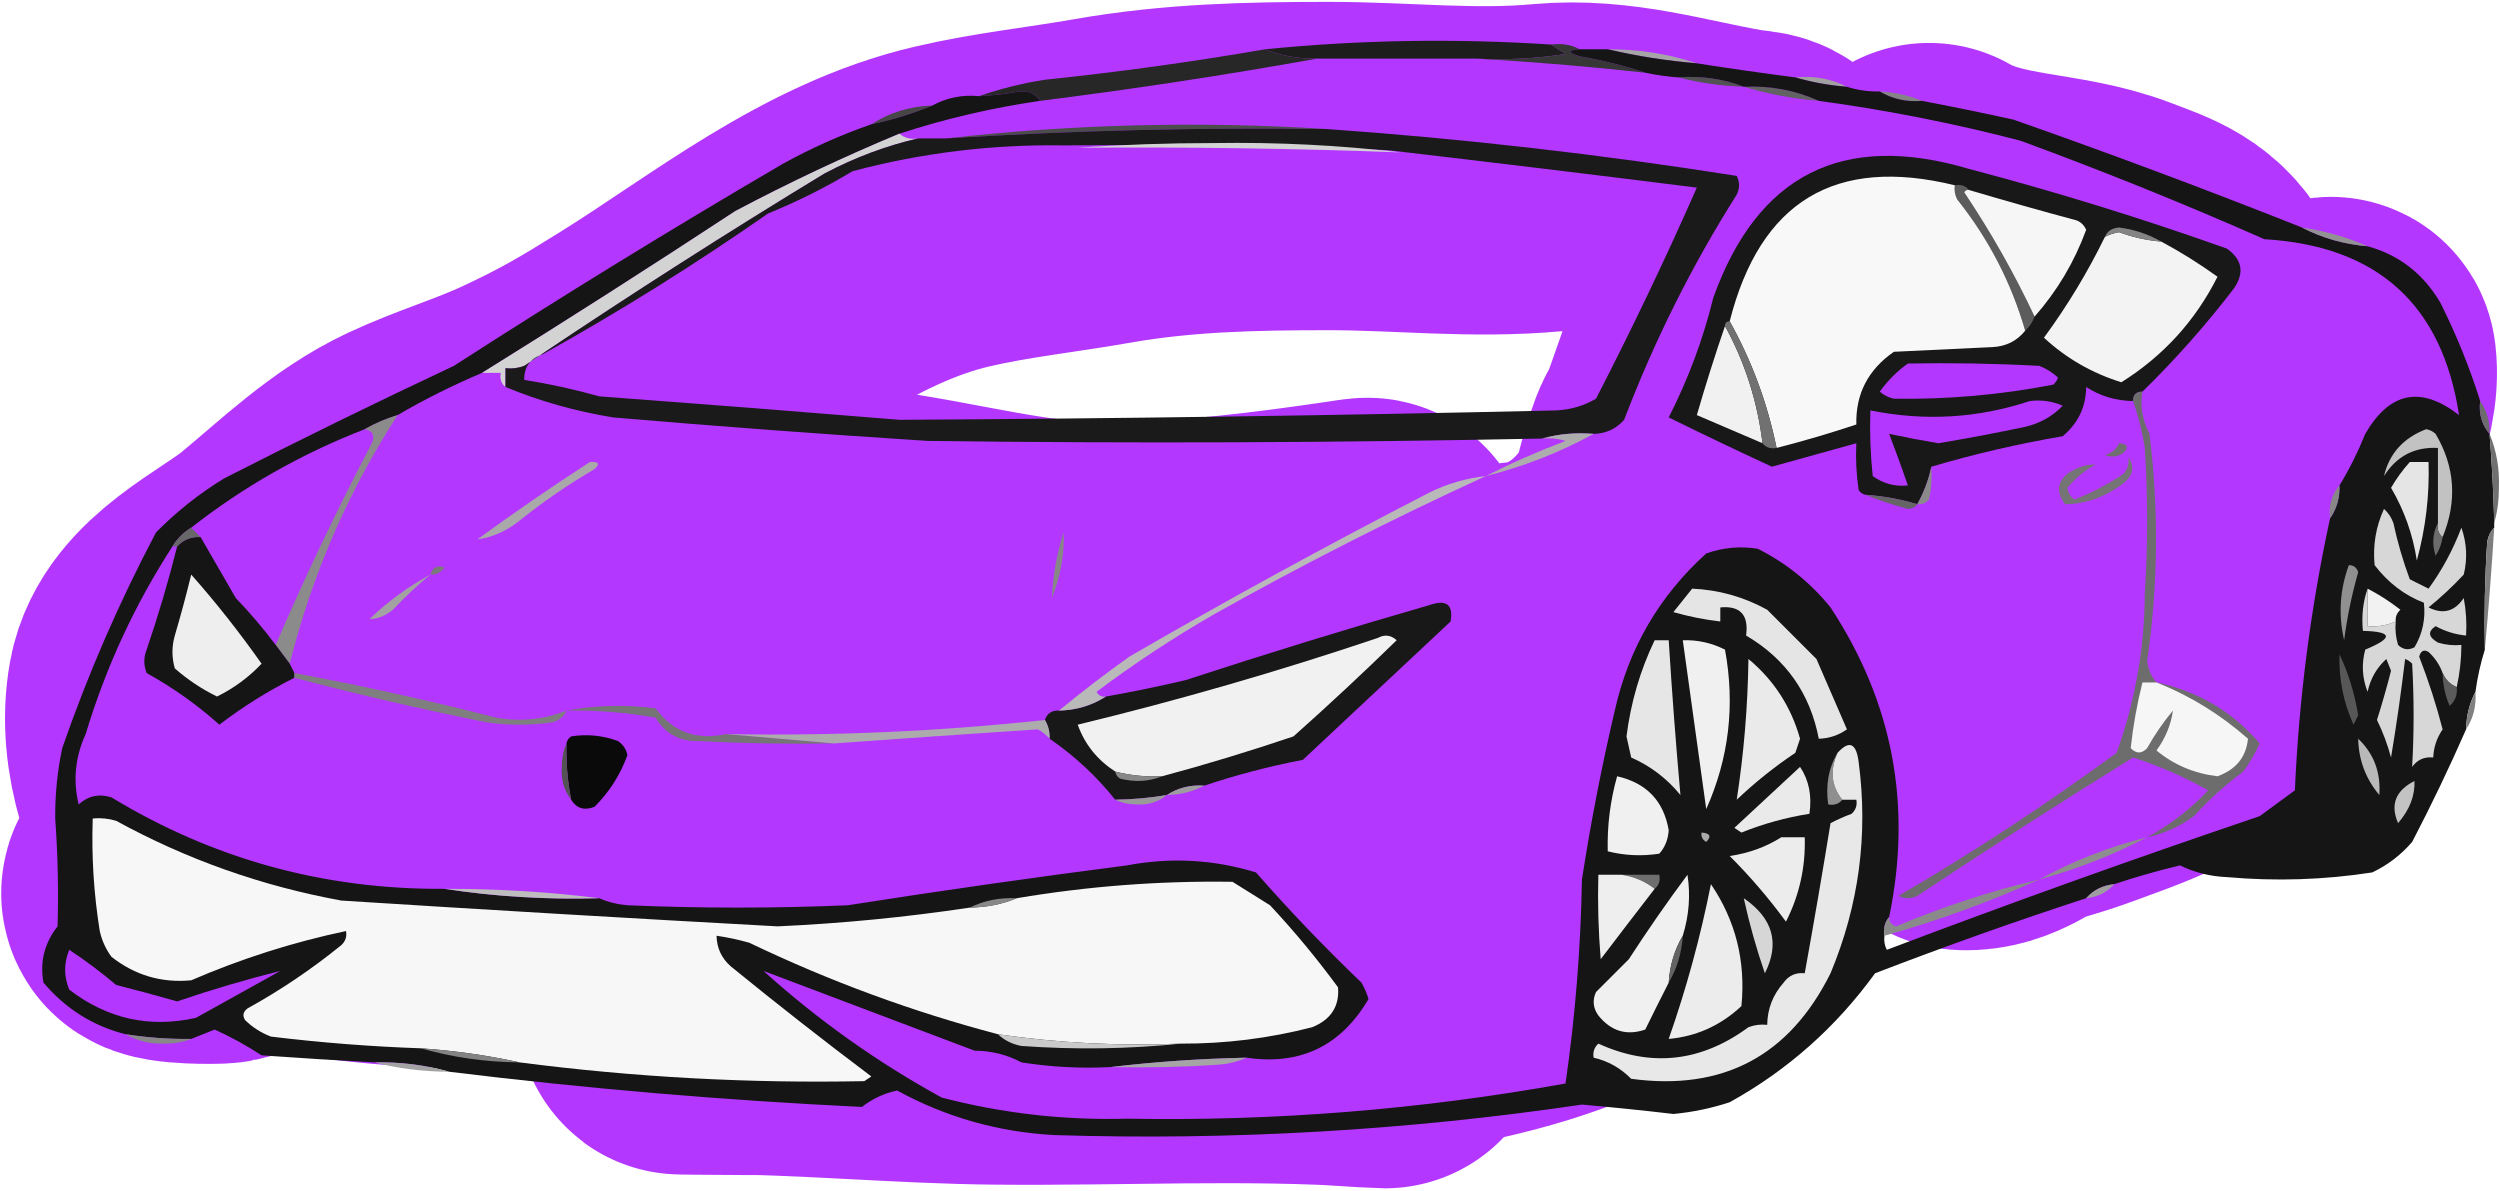 <?xml version="1.0" encoding="UTF-8"?> <svg xmlns="http://www.w3.org/2000/svg" width="533" height="254" viewBox="0 0 533 254" fill="none"> <path d="M378.64 109.451C379.366 115.744 389.268 112.973 393.239 112.459C402.581 111.249 412.183 109.713 420.843 105.824C421.34 105.6 428.88 99.784 429.558 99.851C429.916 99.887 432.166 102.742 432.256 102.815C437.016 106.673 443.165 108.666 449.155 109.539C460.811 111.239 467.668 107.167 475.255 99.011C478.619 95.395 482.813 92.781 486.315 89.279C489.7 85.894 492.952 82.34 495.737 78.44C495.827 78.314 497.066 75.979 497.241 77.467C498.254 86.076 492.361 96.485 488.704 103.744C480.17 120.684 471.271 138.987 454.685 149.353C448.213 153.399 441.357 156.651 434.734 160.413C430.051 163.073 425.398 167.318 419.781 167.579C412.074 167.938 434.304 162.366 441.546 159.705C452.054 155.844 464.982 151.707 472.645 142.983C478.821 135.953 480.176 125.194 480.077 116.219C479.895 99.728 472.98 81.126 466.231 66.187C462.935 58.891 457.492 57.367 450.482 54.685C437.534 49.731 423.645 51.218 411.288 44.156" stroke="#B437FF" stroke-width="70" stroke-linecap="round"></path> <path d="M235.31 138.118C232.369 139.541 227.64 139.978 226.905 143.161C226.035 146.93 244.395 150.234 244.6 150.284C252.026 152.081 260.906 154.645 268.666 152.982C271.762 152.319 278.012 149.165 278.088 145.196C278.127 143.185 273.94 143.962 272.072 144.71C266.536 146.924 260.534 151.007 257.429 156.256C251.956 165.507 259.042 178.054 269.816 178.021C287.29 177.967 302.328 163.407 311.045 149.709C313.271 146.211 315.799 141.755 316.531 137.499C316.642 136.85 316.34 136.048 316.619 135.42C317.321 133.841 327.458 133.237 328.475 132.987C345.921 128.691 354.783 115.627 362.007 99.985C363.236 97.323 364.124 90.293 360.724 95.96C359.523 97.962 355.641 111.997 358.468 103.878C364.998 85.121 372.75 65.887 375.898 46.192C376.754 40.832 374.251 41.727 369.881 40.972C356.378 38.64 343.677 34.483 329.89 35.752C314.142 37.203 298.974 35.398 283.308 35.398C266.873 35.398 251.194 35.723 234.956 38.584C224.339 40.454 213.521 41.572 203.017 44.025C178.818 49.676 158.702 66.23 138.032 79.105C128.592 84.985 123.322 88.106 113.436 92.73C105.469 96.457 97.012 98.919 89.061 102.64C78.452 107.605 69.863 116.073 60.926 123.431C53.163 129.822 38.637 136.058 36.595 147.231C34.399 159.245 39.421 172.36 45.752 182.356C49.471 188.228 57.836 188.281 64.022 189.434C83.063 192.984 101.023 193.339 120.292 192C126.052 191.6 141.611 192.601 138.961 181.825C137.706 176.722 133.844 168.254 128.476 166.209C121.604 163.591 109.785 167.988 103.128 169.704C93.252 172.25 83.407 175.718 74.02 179.702C65.119 183.479 56.652 189.632 47.123 191.734C46.413 191.891 35.99 191.984 35.312 190.628C34.865 189.735 37.221 190.039 38.187 189.788C49.787 186.776 61.493 183.75 72.781 179.702C103.315 168.751 129.387 151.439 151.967 128.297C153.525 126.7 154.592 124.198 156.744 123.608C159.639 122.815 159.678 128.851 160.947 131.571C165.163 140.606 176.662 159.459 189.436 152.672C195.838 149.272 196.233 141.966 199.478 136.437C200.587 134.547 213.437 136.986 215.315 136.968C226.221 136.865 238.783 132.026 249.422 129.713C262.563 126.856 277.617 125.712 290.165 120.6C293.079 119.413 291.588 119.762 287.997 120.29C271.752 122.682 255.374 124.695 238.938 125.112C219.541 125.605 202.28 120.117 183.375 117.769C178.594 117.175 177.712 118.718 176.607 123.343C172 142.626 169.509 164.554 173.156 184.17C175.145 194.865 178.92 206.381 190.365 209.872C204.997 214.335 221.841 211.681 236.903 212.703C252.051 213.731 267.094 216.139 282.202 217.613C283.265 217.717 303.265 218.845 291.669 218.1C265.3 216.406 238.837 217.824 212.439 217.569C192.087 217.372 171.773 215.357 151.436 215.357C120.439 215.357 213.453 216.1 244.423 214.826C273.991 213.61 306.967 213.001 334.801 201.467C351.359 194.604 362.429 183.322 368.421 166.607C369.151 164.573 375.507 151.417 369.173 151.213C360.719 150.94 352.199 155.78 343.958 151.213C339.484 148.733 336.061 140.442 341.392 137.057C343.671 135.609 346.596 135.729 349.178 135.729" stroke="#B437FF" stroke-width="70" stroke-linecap="round"></path> <path fill-rule="evenodd" clip-rule="evenodd" d="M330.769 9.499C331.667 10.157 332.667 10.824 333.769 11.499C327.471 12.496 321.137 12.829 314.769 12.499C303.436 12.499 292.102 12.499 280.769 12.499C276.844 12.569 273.178 11.903 269.769 10.499C289.925 8.496 310.258 8.163 330.769 9.499Z" fill="#1D1D1D"></path> <path fill-rule="evenodd" clip-rule="evenodd" d="M342.769 10.5C349.393 10.492 355.726 11.492 361.769 13.5C355.233 12.949 348.9 11.949 342.769 10.5Z" fill="#A6A6A6"></path> <path fill-rule="evenodd" clip-rule="evenodd" d="M330.769 9.5C333.004 9.206 335.004 9.539 336.769 10.5C334.172 10.721 334.172 11.221 336.769 12C341.645 12.845 346.312 14.011 350.769 15.5C338.654 14.168 326.654 13.168 314.769 12.5C321.137 12.83 327.471 12.496 333.769 11.5C332.667 10.825 331.667 10.158 330.769 9.5Z" fill="#373737"></path> <path fill-rule="evenodd" clip-rule="evenodd" d="M269.769 10.5C273.178 11.903 276.844 12.57 280.769 12.5C261.301 16.001 241.635 19.001 221.769 21.5C220.777 19.974 219.277 19.307 217.269 19.5C214.452 20.03 211.619 20.364 208.769 20.5C213.189 18.934 217.856 17.767 222.769 17C238.53 15.358 254.196 13.191 269.769 10.5Z" fill="#272727"></path> <path fill-rule="evenodd" clip-rule="evenodd" d="M357.769 16.501C362.722 16.123 367.388 16.79 371.769 18.501C366.899 18.311 362.233 17.644 357.769 16.501Z" fill="#525252"></path> <path fill-rule="evenodd" clip-rule="evenodd" d="M382.769 16.5C386.758 16.116 390.424 16.783 393.769 18.5C389.909 18.191 386.243 17.524 382.769 16.5Z" fill="#A1A1A1"></path> <path fill-rule="evenodd" clip-rule="evenodd" d="M371.769 18.499C377.463 18.239 382.796 19.239 387.769 21.499C382.208 21.044 376.875 20.044 371.769 18.499Z" fill="#626262"></path> <path fill-rule="evenodd" clip-rule="evenodd" d="M400.769 19.5C403.996 19.676 406.996 20.343 409.769 21.5C406.44 21.785 403.44 21.118 400.769 19.5Z" fill="#848484"></path> <path fill-rule="evenodd" clip-rule="evenodd" d="M198.769 22.5C194.634 24.21 190.301 25.543 185.769 26.5C189.647 23.987 193.98 22.654 198.769 22.5Z" fill="#464646"></path> <path fill-rule="evenodd" clip-rule="evenodd" d="M336.769 10.5C338.769 10.5 340.769 10.5 342.769 10.5C348.9 11.949 355.233 12.949 361.769 13.5C368.743 14.592 375.743 15.592 382.769 16.5C386.243 17.525 389.909 18.192 393.769 18.5C396.033 19.219 398.366 19.552 400.769 19.5C403.44 21.118 406.44 21.785 409.769 21.5C416.278 22.74 422.778 24.073 429.269 25.5C449.964 32.77 470.464 40.436 490.769 48.5C495.074 50.746 499.74 52.08 504.769 52.5C511.464 54.342 516.63 58.342 520.269 64.5C523.701 71.349 526.534 78.349 528.769 85.5C528.44 88.228 529.106 90.562 530.769 92.5C531.283 98.822 531.616 105.155 531.769 111.5C531.769 111.833 531.769 112.167 531.769 112.5C531.001 113.263 530.501 114.263 530.269 115.5C529.769 123.159 529.603 130.826 529.769 138.5C528.852 141.417 528.185 144.417 527.769 147.5C526.501 149.905 525.834 152.572 525.769 155.5C522.245 163.551 518.412 171.551 514.269 179.5C511.886 182.273 509.052 184.439 505.769 186C495.51 187.592 485.176 187.926 474.769 187C471.2 186.854 467.867 186.02 464.769 184.5C460.011 185.643 455.344 186.977 450.769 188.5C448.302 188.755 446.302 189.755 444.769 191.5C429.714 196.409 414.714 201.742 399.769 207.5C391.444 218.995 381.111 228.162 368.769 235C364.865 236.281 360.865 237.114 356.769 237.5C350.279 236.734 343.779 236.068 337.269 235.5C300 241.016 262.5 243.183 224.769 242C212.814 241.348 201.647 238.181 191.269 232.5C188.479 233.094 185.979 234.261 183.769 236C154.357 234.589 125.023 232.089 95.769 228.5C90.671 227.043 85.338 226.376 79.769 226.5C71.77 226.067 63.77 225.567 55.769 225C52.559 222.896 49.226 221.063 45.769 219.5C44.092 220.187 42.425 220.854 40.769 221.5C36.066 221.563 31.399 221.229 26.769 220.5C19.824 218.744 13.991 215.078 9.269 209.5C8.464 205.091 9.464 201.091 12.269 197.5C12.492 189.838 12.326 182.171 11.769 174.5C11.726 169.433 12.226 164.433 13.269 159.5C18.777 143.637 25.444 128.304 33.269 113.5C37.647 109.065 42.481 105.232 47.769 102C63.949 93.744 80.282 85.744 96.769 78C119.801 63.152 143.134 48.819 166.769 35C172.888 31.606 179.221 28.773 185.769 26.5C190.301 25.543 194.634 24.21 198.769 22.5C201.851 20.819 205.184 20.152 208.769 20.5C211.619 20.364 214.452 20.03 217.269 19.5C219.277 19.307 220.777 19.974 221.769 21.5C211.539 22.981 201.539 25.314 191.769 28.5C179.866 33.451 168.2 38.951 156.769 45C138.797 56.803 120.797 68.303 102.769 79.5C96.556 82.123 90.556 85.123 84.769 88.5C82.251 89.264 79.918 90.264 77.769 91.5C64.295 96.73 51.962 103.73 40.769 112.5C39.102 113.5 37.769 114.833 36.769 116.5C28.74 128.896 22.573 142.229 18.269 156.5C16.035 161.369 15.534 166.369 16.769 171.5C18.796 169.661 21.13 169.161 23.769 170C45.482 183.181 69.148 189.681 94.769 189.5C105.557 191.159 116.557 191.826 127.769 191.5C129.561 192.309 131.561 192.809 133.769 193C149.436 193.667 165.102 193.667 180.769 193C200.562 189.896 220.395 187.062 240.269 184.5C249.596 182.735 258.763 183.235 267.769 186C274.904 194.136 282.404 201.97 290.269 209.5C290.907 210.609 291.407 211.775 291.769 213C285.873 223.017 277.206 227.183 265.769 225.5C255.92 225.705 246.253 226.372 236.769 227.5C230.401 227.83 224.067 227.496 217.769 226.5C214.711 224.859 211.377 224.026 207.769 224C192.657 218.301 177.657 212.634 162.769 207C174.381 217.474 187.048 226.474 200.769 234C213.718 237.374 226.885 238.874 240.269 238.5C271.731 239.068 302.897 236.568 333.769 231C335.849 216.628 337.016 202.128 337.269 187.5C339.139 175.413 341.472 163.413 344.269 151.5C347.24 138.224 353.74 127.057 363.769 118C367.366 116.723 371.033 116.39 374.769 117C380.803 120.028 385.97 124.195 390.269 129.5C403.547 149.679 407.714 171.679 402.769 195.5C401.835 196.568 401.501 197.901 401.769 199.5C401.62 200.552 401.786 201.552 402.269 202.5C428.578 192.539 455.078 183.039 481.769 174C484.269 172.167 486.769 170.333 489.269 168.5C490.131 148.94 492.631 129.607 496.769 110.5C498.193 108.485 498.859 106.152 498.769 103.5C500.872 100.06 502.706 96.393 504.269 92.5C509.474 83.523 516.141 82.189 524.269 88.5C520.679 64.919 506.845 52.419 482.769 51C465.662 43.447 448.329 36.447 430.769 30C416.613 26.307 402.279 23.474 387.769 21.5C382.796 19.24 377.463 18.24 371.769 18.5C367.388 16.79 362.722 16.123 357.769 16.5C355.408 16.326 353.075 15.993 350.769 15.5C346.312 14.011 341.645 12.844 336.769 12C334.172 11.221 334.172 10.721 336.769 10.5Z" fill="#151515"></path> <path fill-rule="evenodd" clip-rule="evenodd" d="M282.769 27.501C255.731 27.15 228.731 27.817 201.769 29.501C228.711 26.466 255.711 25.799 282.769 27.501Z" fill="#4C4C4C"></path> <path fill-rule="evenodd" clip-rule="evenodd" d="M191.769 28.5C192.837 29.434 194.17 29.768 195.769 29.5C188.903 31.084 182.236 33.584 175.769 37C154.096 50.168 132.763 63.834 111.769 78C110.476 78.49 109.142 78.657 107.769 78.5C107.769 79.833 107.769 81.167 107.769 82.5C106.865 81.791 106.532 80.791 106.769 79.5C105.436 79.5 104.102 79.5 102.769 79.5C120.797 68.303 138.797 56.803 156.769 45C168.2 38.951 179.866 33.451 191.769 28.5Z" fill="#D3D3D3"></path> <path fill-rule="evenodd" clip-rule="evenodd" d="M490.769 48.5C495.707 49.231 500.374 50.565 504.769 52.5C499.74 52.08 495.074 50.746 490.769 48.5Z" fill="#929292"></path> <path fill-rule="evenodd" clip-rule="evenodd" d="M456.769 83.501C455.436 83.501 454.769 84.168 454.769 85.501C451.087 85.446 447.754 84.446 444.769 82.501C444.741 86.72 443.074 90.22 439.769 93.001C430.188 94.646 420.854 96.812 411.769 99.501C411.187 102.273 410.187 104.94 408.769 107.501C405.184 106.418 401.518 105.752 397.769 105.501C397.152 105.39 396.652 105.057 396.269 104.501C395.771 101.184 395.604 97.851 395.769 94.501C389.798 96.156 383.798 97.823 377.769 99.501C370.42 96.103 363.087 92.603 355.769 89.001C359.929 80.841 363.096 72.341 365.269 63.501C374.686 37.209 392.853 28.042 419.769 36.001C438.346 40.895 456.68 46.561 474.769 53.001C478.06 55.333 478.56 58.166 476.269 61.501C470.246 69.351 463.746 76.684 456.769 83.501Z" fill="#181818"></path> <path fill-rule="evenodd" clip-rule="evenodd" d="M416.769 39.5C418.06 39.263 419.06 39.596 419.769 40.5C419.331 40.434 418.997 40.601 418.769 41C424.466 49.508 429.466 58.341 433.769 67.5C433.337 68.71 432.67 69.71 431.769 70.5C428.806 60.243 423.973 50.909 417.269 42.5C416.786 41.552 416.62 40.552 416.769 39.5Z" fill="#5C5C5C"></path> <path fill-rule="evenodd" clip-rule="evenodd" d="M460.769 51.5C464.91 53.721 468.91 56.221 472.769 59C468.037 68.4 461.203 75.9 452.269 81.5C446.006 79.552 440.506 76.385 435.769 72C440.735 65.237 445.069 58.071 448.769 50.5C449.685 50.018 450.685 49.685 451.769 49.5C454.689 50.586 457.689 51.252 460.769 51.5Z" fill="#F3F3F3"></path> <path fill-rule="evenodd" clip-rule="evenodd" d="M460.769 51.5C457.689 51.252 454.689 50.586 451.769 49.5C450.685 49.685 449.685 50.018 448.769 50.5C449.239 49.306 450.239 48.64 451.769 48.5C455.066 48.932 458.066 49.932 460.769 51.5Z" fill="#848484"></path> <path fill-rule="evenodd" clip-rule="evenodd" d="M419.769 40.5C427.394 42.763 435.06 44.93 442.769 47C443.697 47.388 444.364 48.055 444.769 49C442.247 55.882 438.58 62.049 433.769 67.5C429.466 58.341 424.466 49.508 418.769 41C418.997 40.601 419.331 40.435 419.769 40.5Z" fill="#F6F6F6"></path> <path fill-rule="evenodd" clip-rule="evenodd" d="M416.769 39.501C416.62 40.553 416.786 41.553 417.269 42.501C423.973 50.91 428.806 60.244 431.769 70.501C430.007 72.701 427.673 73.868 424.769 74.001C417.769 74.334 410.769 74.668 403.769 75.001C398.276 78.823 395.609 83.989 395.769 90.501C390.172 92.366 384.506 94.033 378.769 95.501C376.805 85.922 373.472 76.922 368.769 68.501C375.264 42.926 391.264 33.259 416.769 39.501Z" fill="#F8F8F8"></path> <path fill-rule="evenodd" clip-rule="evenodd" d="M367.769 69.5C372.014 77.237 374.68 85.571 375.769 94.5C371.061 92.476 366.395 90.476 361.769 88.5C363.617 82.104 365.617 75.771 367.769 69.5Z" fill="#F1F1F1"></path> <path fill-rule="evenodd" clip-rule="evenodd" d="M370.269 37.501C341.283 32.909 312.117 29.575 282.769 27.501C255.731 27.15 228.731 27.817 201.769 29.501H195.769C188.903 31.085 182.236 33.585 175.769 37.001C155.257 49.463 135.05 62.372 115.146 75.728C114.288 76.082 113.593 76.549 113.062 77.129C112.631 77.42 112.2 77.71 111.769 78.001C110.476 78.491 109.142 78.658 107.769 78.501V82.501C115.014 85.519 122.681 87.685 130.769 89.001C153.085 90.905 175.418 92.571 197.769 94.001C241.42 94.559 285.087 94.393 328.769 93.501C332.231 92.519 335.898 92.186 339.769 92.501C342.368 92.452 344.535 91.452 346.269 89.501C352.718 72.602 360.718 56.602 370.269 41.501C370.936 40.168 370.936 38.834 370.269 37.501ZM113.062 77.129C112.172 78.102 111.741 79.392 111.769 81.001C117.148 81.845 122.481 83.012 127.769 84.501C149.121 86.085 170.455 87.752 191.769 89.501C238.436 89.245 285.103 88.578 331.769 87.501C334.84 87.354 337.673 86.521 340.269 85.001C347.881 70.237 355.048 55.237 361.769 40.001C339.782 37.241 317.782 34.574 295.769 32.001C272.781 31.142 249.781 30.808 226.769 31.001C211.476 30.758 196.476 32.591 181.769 36.501C175.968 39.986 169.968 42.986 163.769 45.501C148.301 56.292 132.301 66.293 115.769 75.501C115.553 75.571 115.345 75.646 115.146 75.728C114.451 76.195 113.756 76.662 113.062 77.129Z" fill="#1A1A1A"></path> <path fill-rule="evenodd" clip-rule="evenodd" d="M229.769 31.5C239.263 30.834 248.93 30.5 258.769 30.5C272.306 30.292 285.639 30.958 298.769 32.5C275.781 31.641 252.781 31.307 229.769 31.5Z" fill="#D3D3D3"></path> <path fill-rule="evenodd" clip-rule="evenodd" d="M406.769 77.5C416.108 77.334 425.442 77.5 434.769 78C436.271 78.583 437.604 79.416 438.769 80.5C438.56 81.086 438.226 81.586 437.769 82C426.513 84.187 415.18 85.187 403.769 85C402.645 84.751 401.645 84.251 400.769 83.5C402.484 81.118 404.484 79.118 406.769 77.5Z" fill="#B437FF"></path> <path fill-rule="evenodd" clip-rule="evenodd" d="M367.769 69.5C367.769 68.833 368.102 68.5 368.769 68.5C373.472 76.921 376.805 85.921 378.769 95.5C377.478 95.737 376.478 95.404 375.769 94.5C374.68 85.571 372.014 77.237 367.769 69.5Z" fill="#717171"></path> <path fill-rule="evenodd" clip-rule="evenodd" d="M432.769 85.499C435.193 85.192 437.526 85.525 439.769 86.499C437.592 88.757 434.926 90.257 431.769 90.999C425.626 92.294 419.459 93.462 413.269 94.499C409.742 93.909 406.242 93.242 402.769 92.499C404.168 96.175 405.501 99.841 406.769 103.5C403.997 103.78 401.497 103.113 399.269 101.5C398.77 96.844 398.603 92.178 398.769 87.499C410.34 89.844 421.674 89.177 432.769 85.499Z" fill="#B437FF"></path> <path fill-rule="evenodd" clip-rule="evenodd" d="M528.769 85.5C530.193 87.515 530.859 89.848 530.769 92.5C529.106 90.562 528.44 88.228 528.769 85.5Z" fill="#6C6C6C"></path> <path fill-rule="evenodd" clip-rule="evenodd" d="M451.769 94.5C453.606 94.639 453.939 95.306 452.769 96.5C451.501 97.428 450.168 97.595 448.769 97C450.211 96.623 451.211 95.79 451.769 94.5Z" fill="#707070"></path> <path fill-rule="evenodd" clip-rule="evenodd" d="M328.769 93.5C332.231 92.518 335.898 92.185 339.769 92.5C332.5 96.479 324.833 99.479 316.769 101.5C322.21 98.732 327.876 96.232 333.769 94C332.135 93.506 330.468 93.34 328.769 93.5Z" fill="#ADADAD"></path> <path fill-rule="evenodd" clip-rule="evenodd" d="M513.769 98.5C515.102 98.5 516.436 98.5 517.769 98.5C517.985 105.622 517.152 112.622 515.269 119.5C514.427 113.982 512.594 108.816 509.769 104C510.919 102.019 512.253 100.186 513.769 98.5Z" fill="#E5E5E5"></path> <path fill-rule="evenodd" clip-rule="evenodd" d="M530.769 92.5C532.253 96.054 532.92 99.888 532.769 104C532.766 106.69 532.433 109.19 531.769 111.5C531.616 105.155 531.283 98.822 530.769 92.5Z" fill="#707070"></path> <path fill-rule="evenodd" clip-rule="evenodd" d="M397.769 105.5C401.518 105.751 405.184 106.417 408.769 107.5C408.352 108.124 407.685 108.457 406.769 108.5C403.592 107.663 400.592 106.663 397.769 105.5Z" fill="#656565"></path> <path fill-rule="evenodd" clip-rule="evenodd" d="M411.769 99.5C411.932 101.857 411.766 104.19 411.269 106.5C410.598 107.252 409.765 107.586 408.769 107.5C410.187 104.939 411.187 102.272 411.769 99.5Z" fill="#8A8A8A"></path> <path fill-rule="evenodd" clip-rule="evenodd" d="M453.769 97.5C455.156 99.489 454.822 101.322 452.769 103C448.903 105.951 444.736 107.451 440.269 107.5C438.405 105.045 438.571 102.878 440.769 101C442.671 99.699 444.671 99.032 446.769 99C444.457 100.314 442.457 101.981 440.769 104C440.899 105.059 441.399 105.892 442.269 106.5C445.974 105.064 449.474 103.231 452.769 101C453.606 99.989 453.939 98.822 453.769 97.5Z" fill="#757575"></path> <path fill-rule="evenodd" clip-rule="evenodd" d="M84.769 88.5C74.197 104.874 66.531 122.541 61.769 141.5C60.781 140.205 59.781 138.872 58.769 137.5C64.993 123.046 71.826 108.712 79.269 94.5C79.994 92.843 79.494 91.843 77.769 91.5C79.918 90.264 82.251 89.264 84.769 88.5Z" fill="#8B8B8B"></path> <path fill-rule="evenodd" clip-rule="evenodd" d="M498.769 103.5C498.859 106.152 498.193 108.485 496.769 110.5C496.44 107.772 497.106 105.438 498.769 103.5Z" fill="#878787"></path> <path fill-rule="evenodd" clip-rule="evenodd" d="M520.769 114.5C519.865 113.791 519.532 112.791 519.769 111.5C519.769 106.167 519.769 100.833 519.769 95.5C514.793 95.238 510.96 97.238 508.269 101.5C509.391 96.7 512.391 93.367 517.269 91.5C518.041 91.645 518.708 91.978 519.269 92.5C523.411 99.505 523.911 106.839 520.769 114.5Z" fill="#C2C2C2"></path> <path fill-rule="evenodd" clip-rule="evenodd" d="M125.769 98.501C127.648 98.394 127.981 98.894 126.769 100C121.161 103.276 115.827 106.943 110.769 111C108.039 113.204 105.039 114.537 101.769 115C109.695 109.219 117.695 103.719 125.769 98.501Z" fill="#A9A9A9"></path> <path fill-rule="evenodd" clip-rule="evenodd" d="M42.769 114.5C45.228 118.738 47.728 123.072 50.269 127.5C53.358 130.719 56.191 134.052 58.769 137.5C59.781 138.872 60.781 140.205 61.769 141.5C62.102 142.167 62.436 142.833 62.769 143.5C62.769 143.833 62.769 144.167 62.769 144.5C57.158 147.31 51.825 150.643 46.769 154.5C42.023 150.256 36.856 146.589 31.269 143.5C30.602 141.833 30.602 140.167 31.269 138.5C33.749 131.221 35.916 123.887 37.769 116.5C39.089 115.058 40.755 114.392 42.769 114.5Z" fill="#151515"></path> <path fill-rule="evenodd" clip-rule="evenodd" d="M40.769 112.5C41.436 113.167 42.102 113.833 42.769 114.5C40.755 114.392 39.089 115.058 37.769 116.5C37.436 116.5 37.102 116.5 36.769 116.5C37.769 114.833 39.102 113.5 40.769 112.5Z" fill="#676767"></path> <path fill-rule="evenodd" clip-rule="evenodd" d="M226.769 113.5C226.973 118.091 226.14 122.757 224.269 127.5C224.452 122.758 225.285 118.091 226.769 113.5Z" fill="#878787"></path> <path fill-rule="evenodd" clip-rule="evenodd" d="M519.769 111.5C519.532 112.791 519.865 113.791 520.769 114.5C520.56 115.922 520.06 117.255 519.269 118.5C518.473 115.961 518.64 113.628 519.769 111.5Z" fill="#6B6B6B"></path> <path fill-rule="evenodd" clip-rule="evenodd" d="M531.769 112.5C531.221 121.319 530.554 129.986 529.769 138.5C529.603 130.826 529.769 123.159 530.269 115.5C530.501 114.263 531.001 113.263 531.769 112.5Z" fill="#7E7E7E"></path> <path fill-rule="evenodd" clip-rule="evenodd" d="M91.769 122.5C92.271 120.915 93.271 120.415 94.769 121C94.025 122.039 93.025 122.539 91.769 122.5Z" fill="#7A7A7A"></path> <path fill-rule="evenodd" clip-rule="evenodd" d="M40.769 122.5C46.041 128.46 51.041 134.793 55.769 141.5C53.037 144.395 49.871 146.728 46.269 148.5C43.008 146.907 40.008 144.907 37.269 142.5C36.602 140.167 36.602 137.833 37.269 135.5C38.545 131.177 39.711 126.844 40.769 122.5Z" fill="#EEEEEE"></path> <path fill-rule="evenodd" clip-rule="evenodd" d="M500.769 120.499C501.766 120.469 502.433 120.969 502.769 121.999C501.41 126.746 500.41 131.58 499.769 136.499C498.512 131.071 498.845 125.737 500.769 120.499Z" fill="#909090"></path> <path fill-rule="evenodd" clip-rule="evenodd" d="M360.769 125.5C366.447 125.753 371.78 127.253 376.769 130C380.269 133.5 383.769 137 387.269 140.5C389.436 145.5 391.602 150.5 393.769 155.5C391.965 156.768 389.965 157.435 387.769 157.5C385.897 147.802 380.73 140.469 372.269 135.5C372.861 131.102 371.028 129.102 366.769 129.5C366.769 130.5 366.769 131.5 366.769 132.5C363.39 132.112 360.057 131.445 356.769 130.5C358.126 128.814 359.459 127.148 360.769 125.5Z" fill="#E5E5E5"></path> <path fill-rule="evenodd" clip-rule="evenodd" d="M91.769 122.5C88.998 124.767 86.332 127.267 83.769 130C82.214 131.289 80.547 131.956 78.769 132C82.718 128.204 87.052 125.037 91.769 122.5Z" fill="#A2A2A2"></path> <path fill-rule="evenodd" clip-rule="evenodd" d="M256.769 167.499C253.774 167.293 251.107 167.959 248.769 169.499C245.134 170.113 241.467 170.447 237.769 170.499C233.73 165.459 229.063 161.126 223.769 157.499C223.836 156.04 223.503 154.707 222.769 153.499C223.242 152.093 224.242 151.426 225.769 151.499C229.483 151.409 232.817 150.409 235.769 148.499C241.454 147.495 247.121 146.328 252.769 144.999C270.031 139.352 287.364 134.018 304.769 128.999C308.38 127.745 309.88 128.911 309.269 132.499C298.769 142.332 288.269 152.166 277.769 161.999C270.523 163.392 263.523 165.226 256.769 167.499Z" fill="#181818"></path> <path fill-rule="evenodd" clip-rule="evenodd" d="M456.769 83.5C456.237 86.49 456.737 89.49 458.269 92.5C460.291 108.686 460.124 124.852 457.769 141C458.028 142.787 458.694 144.287 459.769 145.5C468.607 147.348 475.94 151.682 481.769 158.5C480.802 160.63 479.635 162.63 478.269 164.5C474.47 167.297 470.97 170.464 467.769 174C464.729 176.22 461.396 177.72 457.769 178.5C462.613 175.902 466.946 172.569 470.769 168.5C465.759 165.667 460.426 163.334 454.769 161.5C439.305 171.069 423.971 180.903 408.769 191C407.436 191.667 406.102 191.667 404.769 191C420.81 181.62 436.31 171.453 451.269 160.5C455.21 149.519 457.21 138.186 457.269 126.5C457.936 116.167 457.936 105.833 457.269 95.5C456.736 92.071 455.902 88.738 454.769 85.5C454.769 84.167 455.436 83.5 456.769 83.5Z" fill="#6D6D6D"></path> <path fill-rule="evenodd" clip-rule="evenodd" d="M316.769 101.5C297.07 110.516 277.737 120.35 258.769 131C250.093 136.003 241.759 141.503 233.769 147.5C234.226 148.298 234.893 148.631 235.769 148.5C232.817 150.41 229.483 151.41 225.769 151.5C230.584 147.53 235.584 143.697 240.769 140C261.718 127.854 283.052 116.188 304.769 105C308.532 103.136 312.532 101.969 316.769 101.5Z" fill="#B9B9B9"></path> <path fill-rule="evenodd" clip-rule="evenodd" d="M358.769 136.5C361.936 136.4 364.936 137.067 367.769 138.5C369.949 150.312 368.616 161.645 363.769 172.5C362.102 160.498 360.435 148.498 358.769 136.5Z" fill="#F0F0F0"></path> <path fill-rule="evenodd" clip-rule="evenodd" d="M523.769 146.5C522.369 145.9 521.369 144.9 520.769 143.5C520.152 141.771 519.152 140.271 517.769 139C516.786 138.409 516.119 138.743 515.769 140C517.754 145.108 519.421 150.274 520.769 155.5C519.522 157.323 518.855 159.323 518.769 161.5C516.879 161.297 515.379 161.963 514.269 163.5C514.683 156.19 514.683 148.857 514.269 141.5C513.855 141.043 513.355 140.709 512.769 140.5C511.934 147.527 510.934 154.527 509.769 161.5C509.015 158.695 508.015 156.028 506.769 153.5C507.871 150.027 508.871 146.527 509.769 143C509.436 142.167 509.102 141.333 508.769 140.5C506.707 142.36 505.374 144.694 504.769 147.5C503.614 144.554 503.448 141.554 504.269 138.5C510.307 135.999 510.141 134.665 503.769 134.5C503.459 131.287 503.792 128.287 504.769 125.5C504.769 128.167 504.769 130.833 504.769 133.5C506.89 133.675 508.89 133.341 510.769 132.5C510.609 134.199 510.775 135.866 511.269 137.5C512.318 138.517 513.485 138.684 514.769 138C516.496 135.096 517.162 131.93 516.769 128.5C512.659 126.922 509.159 124.256 506.269 120.5C505.86 116.288 506.527 112.288 508.269 108.5C509.184 109.328 509.85 110.328 510.269 111.5C511.145 115.585 512.312 119.585 513.769 123.5C515.102 124.167 516.436 124.833 517.769 125.5C520.657 121.539 522.99 117.205 524.769 112.5C525.926 115.784 526.093 119.118 525.269 122.5C522.893 125.045 520.393 127.378 517.769 129.5C520.836 131.052 523.336 130.385 525.269 127.5C525.766 130.146 525.933 132.813 525.769 135.5C523.482 135.276 521.316 134.609 519.269 133.5C517.543 134.648 517.71 135.815 519.769 137C521.403 137.494 523.07 137.66 524.769 137.5C524.761 140.545 524.428 143.545 523.769 146.5Z" fill="#D7D7D7"></path> <path fill-rule="evenodd" clip-rule="evenodd" d="M504.769 125.5C507.201 126.75 509.535 128.25 511.769 130C511.017 130.671 510.683 131.504 510.769 132.5C508.89 133.341 506.89 133.675 504.769 133.5C504.769 130.833 504.769 128.167 504.769 125.5Z" fill="#F2F2F2"></path> <path fill-rule="evenodd" clip-rule="evenodd" d="M247.769 165.5C244.367 165.658 241.033 165.324 237.769 164.5C233.931 162.006 231.264 158.673 229.769 154.5C251.354 149.27 272.687 143.103 293.769 136C295.213 135.219 296.546 135.386 297.769 136.5C290.665 143.433 283.331 150.266 275.769 157C266.397 160.169 257.064 163.003 247.769 165.5Z" fill="#F1F1F1"></path> <path fill-rule="evenodd" clip-rule="evenodd" d="M352.769 136.5C353.769 136.5 354.769 136.5 355.769 136.5C356.455 147.55 357.288 158.55 358.269 169.5C355.398 165.984 351.898 163.317 347.769 161.5C347.436 160 347.102 158.5 346.769 157C347.679 149.778 349.679 142.945 352.769 136.5Z" fill="#E6E6E6"></path> <path fill-rule="evenodd" clip-rule="evenodd" d="M372.769 140.5C378.188 144.999 381.855 150.665 383.769 157.5C383.436 158.5 383.102 159.5 382.769 160.5C378.329 163.473 374.162 166.806 370.269 170.5C371.792 160.614 372.625 150.614 372.769 140.5Z" fill="#EAEAEA"></path> <path fill-rule="evenodd" clip-rule="evenodd" d="M459.769 145.5C466.892 148.32 473.392 152.32 479.269 157.5C478.876 161.413 476.709 164.079 472.769 165.5C467.822 164.913 463.489 163.08 459.769 160C461.675 157.37 462.842 154.537 463.269 151.5C461.189 153.993 459.355 156.659 457.769 159.5C456.618 160.731 455.452 160.731 454.269 159.5C454.766 154.83 455.599 150.164 456.769 145.5C457.769 145.5 458.769 145.5 459.769 145.5Z" fill="#F6F6F6"></path> <path fill-rule="evenodd" clip-rule="evenodd" d="M498.769 139.5C500.652 143.413 501.985 147.746 502.769 152.5C502.436 153.167 502.102 153.833 501.769 154.5C499.62 149.755 498.62 144.755 498.769 139.5Z" fill="#575757"></path> <path fill-rule="evenodd" clip-rule="evenodd" d="M520.769 143.5C521.369 144.9 522.369 145.9 523.769 146.5C523.957 148.103 523.457 149.437 522.269 150.5C521.292 148.26 520.792 145.927 520.769 143.5Z" fill="#5B5B5B"></path> <path fill-rule="evenodd" clip-rule="evenodd" d="M527.769 147.5C527.975 150.495 527.309 153.162 525.769 155.5C525.834 152.572 526.501 149.905 527.769 147.5Z" fill="#808080"></path> <path fill-rule="evenodd" clip-rule="evenodd" d="M62.769 144.5C62.769 144.167 62.769 143.833 62.769 143.5C77.195 146.189 91.528 149.356 105.769 153C110.952 153.908 115.952 153.408 120.769 151.5C120.211 152.79 119.211 153.623 117.769 154C113.102 154.667 108.436 154.667 103.769 154C89.927 151.236 76.261 148.07 62.769 144.5Z" fill="#7F7F7F"></path> <path fill-rule="evenodd" clip-rule="evenodd" d="M120.769 151.499C126.922 150.346 133.255 150.179 139.769 150.999C143.476 156.058 148.476 157.891 154.769 156.499C162.436 157.166 170.102 157.832 177.769 158.499C168.097 158.665 158.43 158.499 148.769 157.999C144.827 158.062 141.827 156.396 139.769 152.999C133.482 151.892 127.149 151.392 120.769 151.499Z" fill="#757575"></path> <path fill-rule="evenodd" clip-rule="evenodd" d="M121.769 170.5C120.997 166.548 120.664 162.548 120.769 158.5C120.88 157.883 121.213 157.383 121.769 157C125.168 156.454 128.501 156.787 131.769 158C132.843 158.739 133.51 159.739 133.769 161C132.241 165.192 129.907 168.858 126.769 172C124.595 172.877 122.928 172.377 121.769 170.5Z" fill="#0A0A0A"></path> <path fill-rule="evenodd" clip-rule="evenodd" d="M222.769 153.5C223.503 154.708 223.836 156.041 223.769 157.5C223.113 156.722 222.28 156.056 221.269 155.5C206.779 156.452 192.279 157.452 177.769 158.5C170.102 157.833 162.436 157.167 154.769 156.5C177.513 156.94 200.18 155.94 222.769 153.5Z" fill="#ACACAC"></path> <path fill-rule="evenodd" clip-rule="evenodd" d="M502.769 157.5C506.113 160.685 507.613 164.685 507.269 169.5C504.357 166.013 502.857 162.013 502.769 157.5Z" fill="#B9B9B9"></path> <path fill-rule="evenodd" clip-rule="evenodd" d="M120.769 158.5C120.664 162.548 120.997 166.548 121.769 170.5C120.252 168.538 119.585 166.205 119.769 163.5C119.776 161.631 120.109 159.964 120.769 158.5Z" fill="#535353"></path> <path fill-rule="evenodd" clip-rule="evenodd" d="M391.769 160.5C390.093 164.243 390.426 167.576 392.769 170.5C392.06 171.404 391.06 171.737 389.769 171.5C389.189 167.351 389.855 163.684 391.769 160.5Z" fill="#8F8F8F"></path> <path fill-rule="evenodd" clip-rule="evenodd" d="M237.769 164.5C241.033 165.324 244.367 165.658 247.769 165.5C244.965 166.638 241.965 166.805 238.769 166C238.213 165.617 237.88 165.117 237.769 164.5Z" fill="#888888"></path> <path fill-rule="evenodd" clip-rule="evenodd" d="M383.769 163.5C385.671 166.337 386.338 169.671 385.769 173.5C380.789 174.287 375.956 175.62 371.269 177.5C370.769 177.167 370.269 176.833 369.769 176.5C374.456 172.145 379.123 167.812 383.769 163.5Z" fill="#EAEAEA"></path> <path fill-rule="evenodd" clip-rule="evenodd" d="M344.769 165.5C351.032 166.928 354.698 170.761 355.769 177C355.64 178.981 354.973 180.647 353.769 182C350.066 182.579 346.4 182.412 342.769 181.5C342.634 176.05 343.3 170.716 344.769 165.5Z" fill="#F0F0F0"></path> <path fill-rule="evenodd" clip-rule="evenodd" d="M256.769 167.499C254.364 168.767 251.697 169.434 248.769 169.499C251.107 167.959 253.774 167.293 256.769 167.499Z" fill="#9E9E9E"></path> <path fill-rule="evenodd" clip-rule="evenodd" d="M248.769 169.5C246.979 170.997 244.813 171.664 242.269 171.5C240.562 171.492 239.062 171.158 237.769 170.5C241.467 170.448 245.134 170.114 248.769 169.5Z" fill="#9A9A9A"></path> <path fill-rule="evenodd" clip-rule="evenodd" d="M514.769 166.5C514.891 169.657 513.724 172.657 511.269 175.5C509.56 171.559 510.727 168.559 514.769 166.5Z" fill="#C3C3C3"></path> <path fill-rule="evenodd" clip-rule="evenodd" d="M392.769 170.5C390.426 167.576 390.093 164.243 391.769 160.5C394.268 157.752 395.768 158.419 396.269 162.5C398.318 177.992 396.318 192.992 390.269 207.5C381.485 225.142 367.319 232.642 347.769 230C345.489 227.696 342.823 226.196 339.769 225.5C339.55 224.325 339.883 223.325 340.769 222.5C351.982 227.611 362.649 226.444 372.769 219C374.062 218.51 375.396 218.343 376.769 218.5C376.816 215.072 377.982 212.072 380.269 209.5C381.379 207.963 382.879 207.297 384.769 207.5C386.694 196.879 388.527 186.212 390.269 175.5C391.71 174.74 393.21 174.074 394.769 173.5C395.655 172.675 395.988 171.675 395.769 170.5C394.769 170.5 393.769 170.5 392.769 170.5Z" fill="#E8E8E8"></path> <path fill-rule="evenodd" clip-rule="evenodd" d="M206.769 193.5C210.347 193.451 213.68 192.785 216.769 191.5C231.978 188.933 247.311 187.766 262.769 188C265.436 189.667 268.102 191.333 270.769 193C275.96 198.557 280.793 204.39 285.269 210.5C285.593 214.546 283.76 217.379 279.769 219C270.596 221.371 261.263 222.538 251.769 222.5C238.637 223.043 225.637 222.376 212.769 220.5C194.532 215.697 176.866 209.197 159.769 201C157.456 200.338 155.123 199.838 152.769 199.5C152.818 202.099 153.818 204.266 155.769 206C165.65 214.055 175.65 221.888 185.769 229.5C185.269 229.833 184.769 230.167 184.269 230.5C159.69 230.996 135.19 229.662 110.769 226.5C103.975 225 96.975 224 89.769 223.5C79.071 223.128 68.404 222.294 57.769 221C55.682 220.208 53.848 219.041 52.269 217.5C51.652 216.551 51.818 215.718 52.769 215C59.845 211.087 66.512 206.587 72.769 201.5C73.655 200.675 73.988 199.675 73.769 198.5C62.452 200.883 51.452 204.383 40.769 209C34.448 209.601 28.782 207.935 23.769 204C22.552 202.352 21.719 200.519 21.269 198.5C19.994 190.553 19.494 182.553 19.769 174.5C21.468 174.34 23.135 174.506 24.769 175C39.778 183.227 55.778 188.894 72.769 192C103.761 193.972 134.761 195.805 165.769 197.5C179.514 196.879 193.181 195.545 206.769 193.5Z" fill="#F7F7F7"></path> <path fill-rule="evenodd" clip-rule="evenodd" d="M362.769 177.5C364.606 177.639 364.939 178.306 363.769 179.5C362.971 179.043 362.638 178.376 362.769 177.5Z" fill="#AAAAAA"></path> <path fill-rule="evenodd" clip-rule="evenodd" d="M379.769 178.5C381.436 178.5 383.102 178.5 384.769 178.5C384.965 184.856 383.632 190.856 380.769 196.5C377.122 191.52 373.122 186.854 368.769 182.5C372.858 181.901 376.525 180.567 379.769 178.5Z" fill="#ECECEC"></path> <path fill-rule="evenodd" clip-rule="evenodd" d="M457.769 178.5C450.494 182.297 442.827 185.297 434.769 187.5C441.932 183.55 449.599 180.55 457.769 178.5Z" fill="#8E8E8E"></path> <path fill-rule="evenodd" clip-rule="evenodd" d="M345.769 186.5C348.436 186.5 351.102 186.5 353.769 186.5C354.006 187.791 353.673 188.791 352.769 189.5C350.761 187.917 348.428 186.917 345.769 186.5Z" fill="#6E6E6E"></path> <path fill-rule="evenodd" clip-rule="evenodd" d="M345.769 186.5C348.428 186.917 350.761 187.917 352.769 189.5C348.956 194.431 345.123 199.431 341.269 204.5C340.77 198.509 340.603 192.509 340.769 186.5C342.436 186.5 344.102 186.5 345.769 186.5Z" fill="#EEEEEE"></path> <path fill-rule="evenodd" clip-rule="evenodd" d="M94.769 189.501C105.963 189.473 116.963 190.14 127.769 191.501C116.557 191.827 105.557 191.16 94.769 189.501Z" fill="#BDBDBD"></path> <path fill-rule="evenodd" clip-rule="evenodd" d="M358.769 199.5C356.992 202.505 355.992 205.838 355.769 209.5C354.122 212.729 352.455 216.063 350.769 219.5C346.812 220.867 343.478 219.867 340.769 216.5C339.638 214.926 339.471 213.259 340.269 211.5C342.575 209.194 344.909 206.86 347.269 204.5C351.241 198.362 355.407 192.362 359.769 186.5C360.44 190.844 360.106 195.177 358.769 199.5Z" fill="#F0F0F0"></path> <path fill-rule="evenodd" clip-rule="evenodd" d="M450.769 188.5C449.236 190.245 447.236 191.245 444.769 191.5C446.302 189.755 448.302 188.755 450.769 188.5Z" fill="#9E9E9E"></path> <path fill-rule="evenodd" clip-rule="evenodd" d="M364.769 188.5C370.047 196.278 372.214 204.945 371.269 214.5C366.832 218.639 361.665 220.972 355.769 221.5C359.545 210.73 362.545 199.73 364.769 188.5Z" fill="#ECECEC"></path> <path fill-rule="evenodd" clip-rule="evenodd" d="M434.769 187.5C424.144 192.302 413.144 196.302 401.769 199.5C401.501 197.901 401.835 196.568 402.769 195.5C402.739 196.497 403.239 197.164 404.269 197.5C414.181 193.315 424.347 189.982 434.769 187.5Z" fill="#8A8A8A"></path> <path fill-rule="evenodd" clip-rule="evenodd" d="M216.769 191.501C213.68 192.786 210.347 193.452 206.769 193.501C209.813 191.99 213.147 191.323 216.769 191.501Z" fill="#888888"></path> <path fill-rule="evenodd" clip-rule="evenodd" d="M371.769 191.5C378.001 195.769 379.501 201.102 376.269 207.5C374.456 202.248 372.956 196.915 371.769 191.5Z" fill="#D6D6D6"></path> <path fill-rule="evenodd" clip-rule="evenodd" d="M358.769 199.5C358.546 203.162 357.546 206.495 355.769 209.5C355.992 205.838 356.992 202.505 358.769 199.5Z" fill="#646464"></path> <path fill-rule="evenodd" clip-rule="evenodd" d="M14.769 202.5C18.225 204.783 21.559 207.283 24.769 210C29.192 211.113 33.525 212.28 37.769 213.5C45.075 211.007 52.408 208.84 59.769 207C53.769 210.333 47.769 213.667 41.769 217C31.896 219.224 22.896 217.224 14.769 211C13.59 208.204 13.59 205.371 14.769 202.5Z" fill="#B437FF"></path> <path fill-rule="evenodd" clip-rule="evenodd" d="M26.769 220.5C31.399 221.229 36.066 221.563 40.769 221.5C39.135 222.161 37.302 222.494 35.269 222.5C32.119 222.64 29.286 221.973 26.769 220.5Z" fill="#888888"></path> <path fill-rule="evenodd" clip-rule="evenodd" d="M212.769 220.5C225.637 222.376 238.637 223.043 251.769 222.5C240.61 223.659 229.277 223.826 217.769 223C215.778 222.626 214.111 221.793 212.769 220.5Z" fill="#CACACA"></path> <path fill-rule="evenodd" clip-rule="evenodd" d="M89.769 223.5C96.975 224 103.975 225 110.769 226.5C103.496 226.437 96.496 225.437 89.769 223.5Z" fill="#838383"></path> <path fill-rule="evenodd" clip-rule="evenodd" d="M265.769 225.5C263.977 226.309 261.977 226.809 259.769 227C252.11 227.5 244.443 227.666 236.769 227.5C246.253 226.372 255.92 225.705 265.769 225.5Z" fill="#A5A5A5"></path> <path fill-rule="evenodd" clip-rule="evenodd" d="M79.769 226.501C85.338 226.377 90.671 227.044 95.769 228.501C90.218 228.474 84.885 227.807 79.769 226.501Z" fill="#A3A3A3"></path> </svg> 